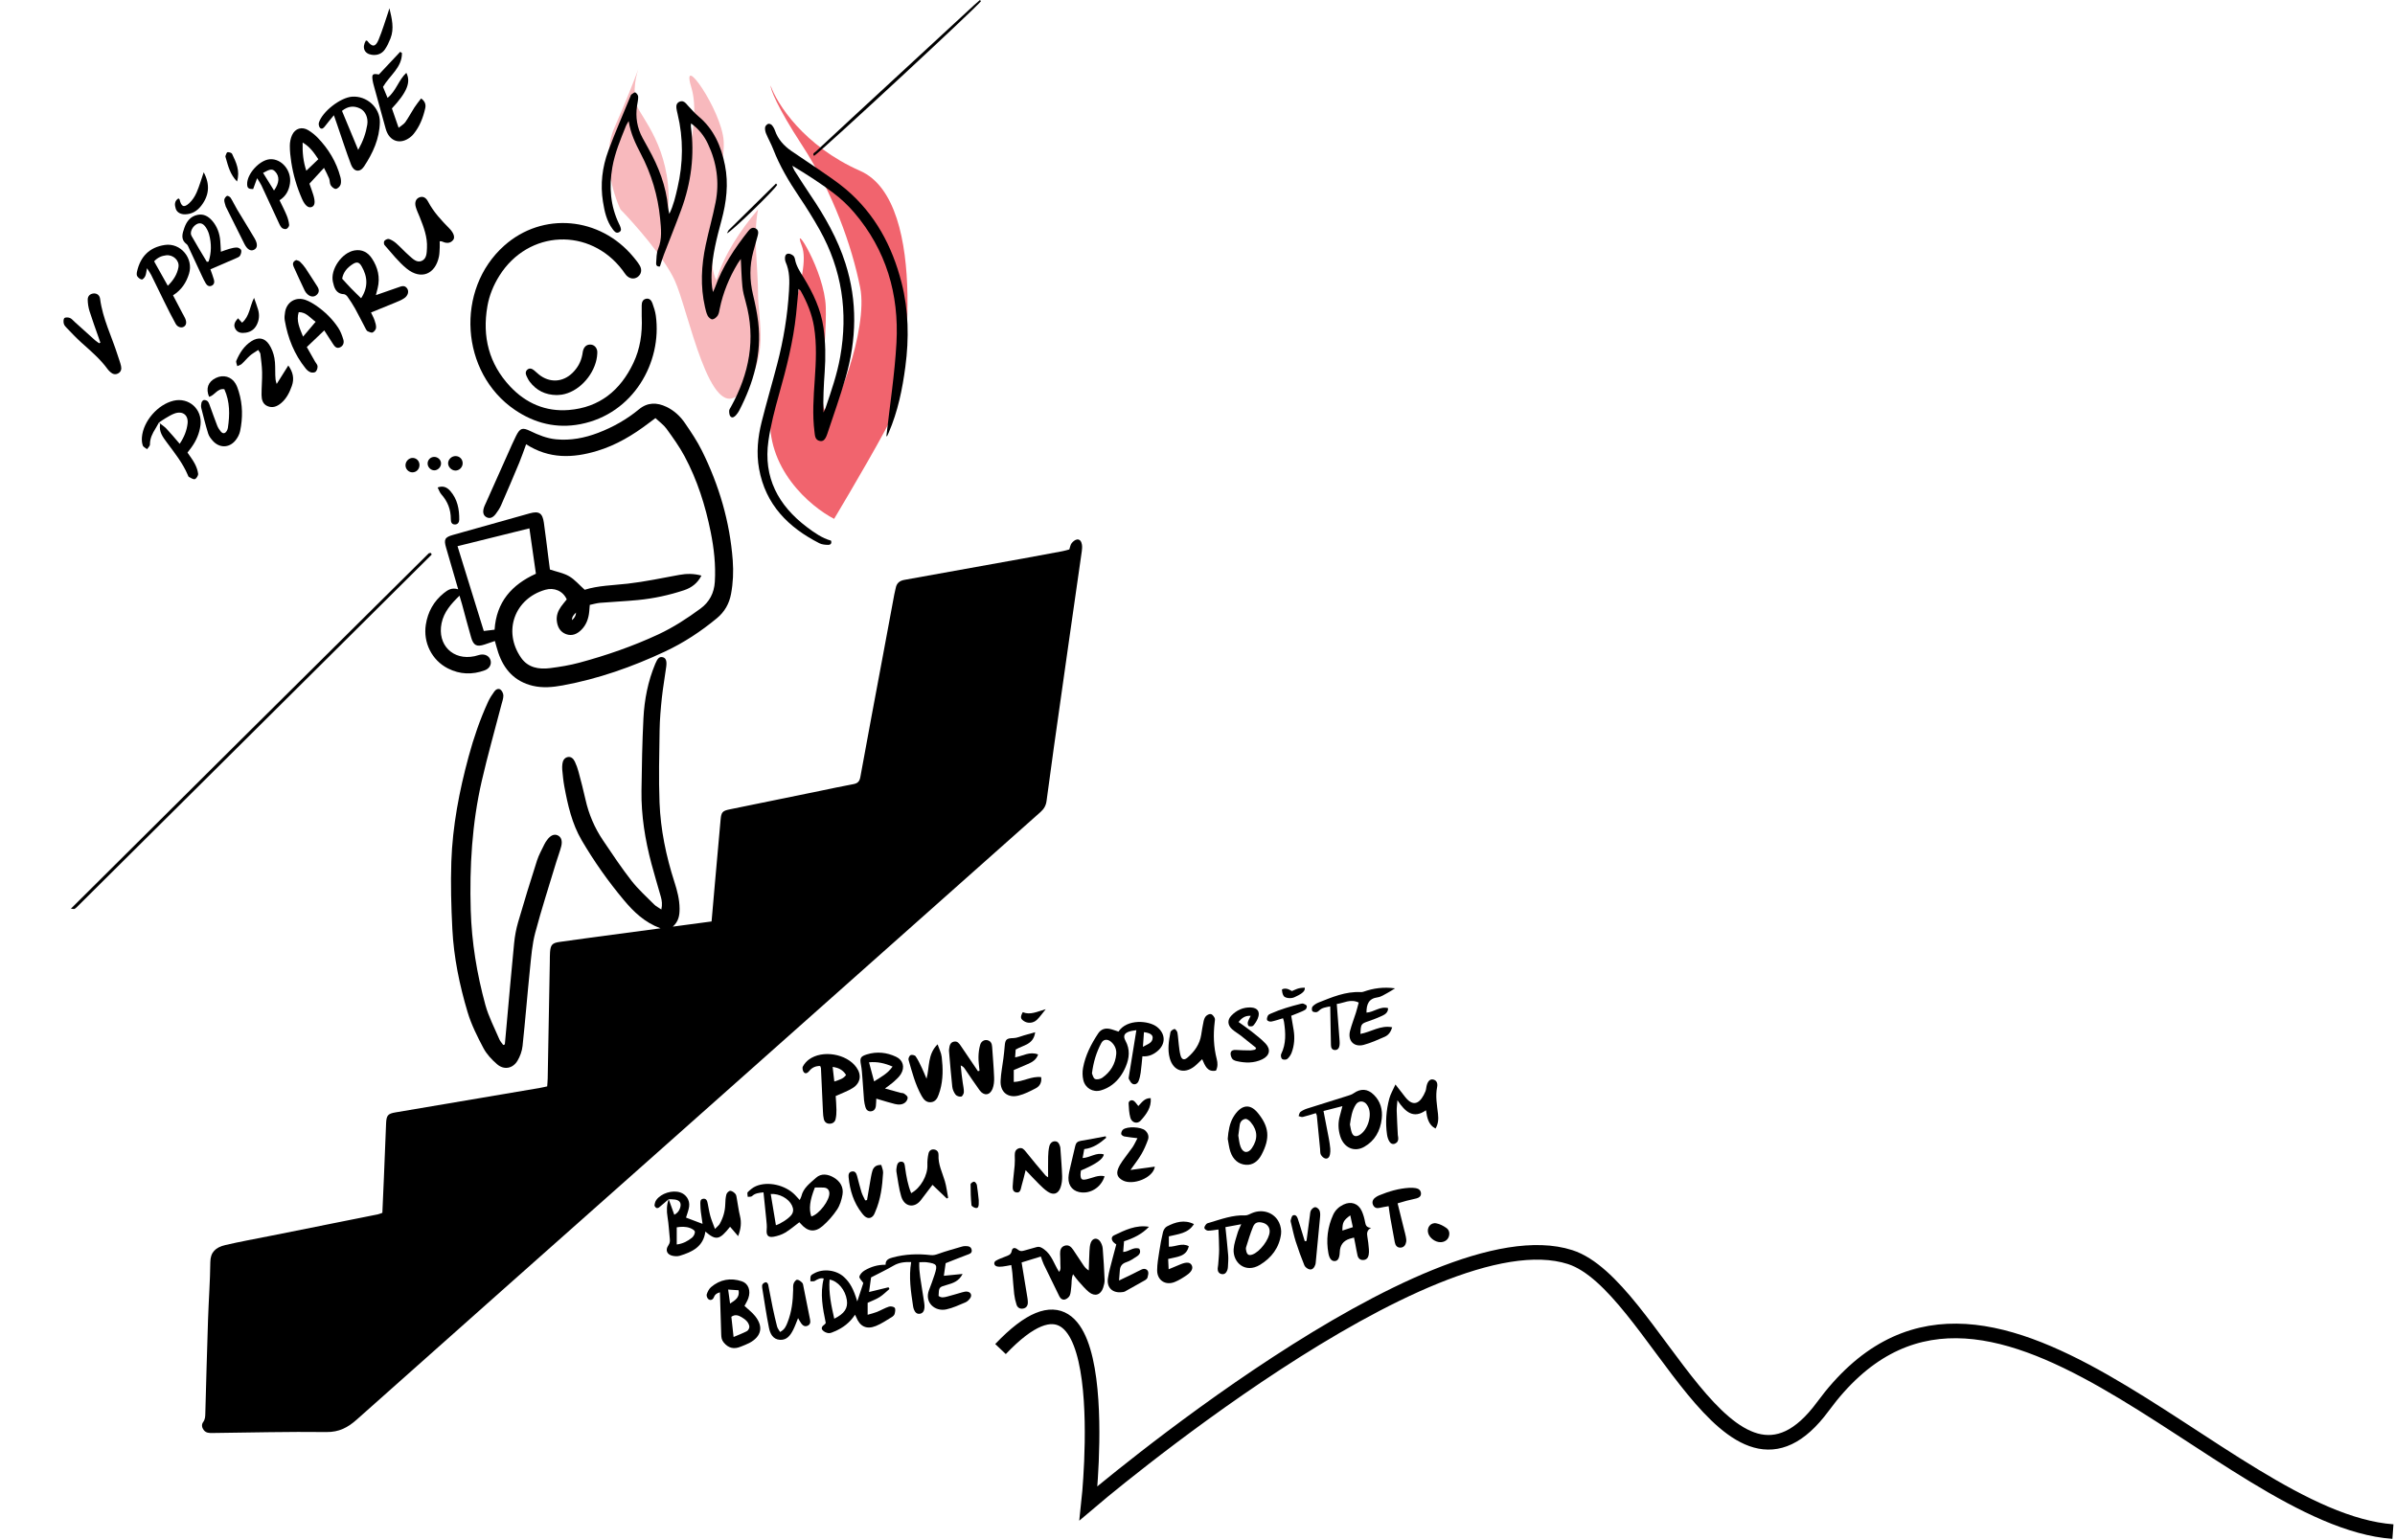 <svg width="1149" height="739" viewBox="0 0 1149 739" fill="none" xmlns="http://www.w3.org/2000/svg">
<path d="M480 647.404C536.949 587.437 522.212 721.378 522.212 721.378C522.212 721.378 685.973 581.667 753.269 603.27C793.698 616.25 829.65 735.929 874.557 674.936C952.634 568.815 1065.58 729.006 1148 735" stroke="black" stroke-width="7" stroke-miterlimit="10"/>
<path d="M369.67 197.5C366.87 224.7 388.837 243.166 400.17 249C408.337 235.333 425.57 205.9 429.17 197.5C433.67 187 446.67 97 412.67 82C385.47 70 372.67 49.667 369.67 41C369.67 42.833 372.67 51.1 384.67 69.5C399.67 92.5 408.67 118 412.67 138C416.67 158 400.17 201 396.17 197.5C392.17 194 396.67 165 396.17 147.5C395.67 130 379.67 105 384.67 118C389.67 131 373.17 163.5 369.67 197.5Z" fill="#F1646E"/>
<path d="M297.67 100.5C294.17 93.167 288.67 75.1 294.67 61.5C300.141 49.099 304.365 38.25 306.204 33.274C306.362 32.806 306.518 32.379 306.67 32C306.538 32.367 306.382 32.793 306.204 33.274C304.632 37.963 303.033 46.818 306.67 53C311.67 61.5 324.67 78.5 319.67 109C325.17 94 337.17 60 331.67 42C326.17 24 346.17 53 347.17 67.5C348.17 82 336.67 121 343.67 134.5C347.17 122.5 355.17 110.5 363.67 100.5C361.17 113.5 363.67 128 363.67 141C363.67 154 369.67 172.5 355.17 188.5C340.67 204.5 330.17 148.5 323.67 134.5C318.47 123.3 304.17 107.167 297.67 100.5Z" fill="#F1646E" fill-opacity="0.45"/>
<path d="M513.004 263.675C513.383 262.582 513.51 261.45 514.11 260.685C514.748 259.876 515.779 259.004 516.727 258.89C518.225 258.713 518.85 260.104 519.053 261.387C519.211 262.386 519.141 263.447 519.002 264.459C516.967 278.775 514.894 293.085 512.852 307.401C510.406 324.555 507.973 341.715 505.558 358.875C504.357 367.402 503.207 375.928 502.069 384.461C501.779 386.623 500.799 388.26 499.156 389.72C436.241 445.619 373.37 501.556 310.461 557.455C264.031 598.715 217.537 639.894 171.175 681.23C166.871 685.067 162.674 687.298 156.594 687.229C138.346 687.001 120.092 687.481 101.845 687.69C100.334 687.709 98.824 687.665 97.775 686.318C96.833 685.111 96.586 683.651 97.452 682.475C98.438 681.135 98.463 679.764 98.501 678.266C98.912 663.236 99.311 648.205 99.81 633.175C100.113 624.004 100.808 614.833 100.903 605.662C100.948 601.01 103.356 598.602 108.096 597.496C115.131 595.852 122.248 594.582 129.333 593.16C146.651 589.69 163.97 586.232 181.282 582.756C181.933 582.623 182.552 582.332 183.437 582.029C183.684 576.385 183.943 570.785 184.177 565.185C184.537 556.469 184.872 547.746 185.232 539.03C185.39 535.257 186.123 534.442 189.751 533.828C212.821 529.922 235.891 526.016 258.955 522.097C260.074 521.908 261.18 521.63 262.514 521.345C262.602 520.018 262.735 518.792 262.76 517.559C263.108 498.844 263.443 480.129 263.778 461.42C263.803 459.928 263.771 458.43 263.879 456.945C264.138 453.418 264.947 452.533 268.398 452.034C273.391 451.314 278.391 450.625 283.397 449.955C294.306 448.488 305.222 447.041 316.889 445.486C309.21 442.648 303.989 437.554 299.325 431.985C291.803 423.004 285.04 413.428 279.105 403.315C274.384 395.269 272.374 386.294 270.705 377.243C270.231 374.651 270.004 372.016 269.738 369.393C269.643 368.489 269.707 367.553 269.801 366.643C269.978 365.038 270.73 363.666 272.348 363.312C274.055 362.946 275.155 364.191 275.806 365.556C276.545 367.098 277.114 368.742 277.557 370.391C278.739 374.822 279.902 379.265 280.9 383.747C282.474 390.782 285.268 397.298 289.275 403.246C293.693 409.813 298.098 416.418 302.959 422.662C306.182 426.796 310.158 430.355 313.875 434.096C314.722 434.95 315.878 435.493 317.288 436.454C317.806 434.052 317.559 432.2 317.041 430.361C315.543 425.064 313.944 419.793 312.528 414.477C309.482 403.005 307.598 391.35 307.75 379.455C307.902 367.863 308.104 356.265 308.692 344.692C309.147 335.723 310.86 326.931 314.355 318.569C315.486 315.87 316.327 315.105 317.787 315.365C319.373 315.649 320.012 316.995 319.626 319.928C318.975 324.934 318.052 329.908 317.522 334.92C316.978 340.053 316.529 345.217 316.447 350.368C316.27 361.96 315.96 373.571 316.409 385.15C316.915 398.151 319.563 410.862 323.551 423.263C324.891 427.422 325.997 431.6 326.029 436.043C326.054 439.33 325.549 442.199 322.78 444.683C328.924 443.862 335.067 443.04 341.375 442.199C341.932 435.834 342.456 429.792 342.993 423.756C343.891 413.58 344.776 403.404 345.718 393.228C346.034 389.802 346.609 389.119 349.99 388.424C364.363 385.447 378.755 382.539 393.134 379.6C398.526 378.501 403.905 377.306 409.315 376.32C411.42 375.941 412.355 375.094 412.753 372.869C416.274 353.452 419.946 334.054 423.568 314.657C425.401 304.847 427.215 295.031 429.048 285.215C429.237 284.204 429.528 283.206 429.724 282.194C430.167 279.875 431.538 278.693 433.883 278.275C452.965 274.875 472.034 271.418 491.109 267.967C497.316 266.842 503.517 265.685 509.717 264.516C510.83 264.307 511.923 263.959 513.004 263.675Z" fill="black"/>
<path d="M219.819 282.795C217.753 275.691 215.913 269.307 214.042 262.93C212.842 258.847 213.347 257.823 217.361 256.691C229.61 253.24 241.853 249.789 254.108 246.363C258.564 245.118 260.271 246.205 260.922 250.838C261.725 256.521 262.395 262.215 263.122 267.91C263.368 269.838 263.621 271.759 263.823 273.308C267.129 274.414 270.371 274.983 273.039 276.538C275.731 278.105 277.855 280.659 280.503 283.023C286.963 280.994 294.086 280.893 301.133 280.096C309.432 279.154 317.643 277.391 325.872 275.887C329.412 275.242 332.869 275.217 336.516 276.228C334.639 279.875 331.826 282.024 328.204 283.231C320.993 285.633 313.598 287.22 306.045 287.953C300.002 288.541 293.928 288.8 287.873 289.299C286.299 289.432 284.757 289.912 282.943 290.285C282.854 291.391 282.785 292.383 282.696 293.376C282.38 296.783 281.318 299.886 278.816 302.338C276.793 304.323 274.366 305.341 271.604 304.336C268.722 303.286 267.445 300.859 267.129 297.927C266.857 295.411 267.704 293.167 269.132 291.145C269.986 289.931 270.972 288.812 271.895 287.656C270.043 283.465 265.732 281.853 261.643 283.016C247.036 287.163 241.075 302.787 249.968 315.624C253.268 320.39 258.457 321.319 263.823 320.643C268.589 320.042 273.38 319.252 278.013 318.001C290.976 314.505 303.649 310.119 315.848 304.437C323.059 301.074 329.696 296.745 336.067 292.055C340.296 288.945 342.609 284.634 342.938 279.199C343.431 271.102 342.533 263.157 340.947 255.263C338.399 242.603 334.525 230.36 328.419 218.957C325.942 214.331 322.838 210.014 319.754 205.754C318.382 203.864 316.353 202.448 314.445 200.647C313.155 201.614 312.163 202.341 311.183 203.087C303.643 208.807 295.616 213.636 286.47 216.391C274.821 219.906 263.444 220.304 252.408 213.193C251.271 216.271 250.31 219.166 249.14 221.979C246.277 228.855 243.357 235.707 240.368 242.533C239.729 243.987 238.806 245.352 237.846 246.623C236.411 248.525 234.913 248.993 233.44 248.228C231.847 247.4 231.418 245.744 232.227 243.393C232.448 242.742 232.77 242.129 233.048 241.497C236.645 233.432 240.241 225.373 243.844 217.314C245.064 214.59 246.239 211.847 247.579 209.186C249.469 205.425 250.613 205.027 254.361 206.835C258.305 208.737 262.3 210.387 266.724 210.817C273.74 211.499 280.44 210.203 286.95 207.719C294.08 205.002 300.666 201.279 306.55 196.425C310.734 192.974 315.159 193.087 319.691 195.23C323.388 196.975 326.378 199.775 328.653 203.112C331.561 207.366 334.468 211.682 336.75 216.284C344.985 232.888 350.149 250.377 351.534 268.953C351.938 274.389 351.704 279.711 350.712 285.039C349.833 289.729 347.634 293.61 343.93 296.681C336.295 303.008 328.053 308.438 319.09 312.641C303.365 320.017 287.07 325.775 269.929 328.923C265.163 329.795 260.353 330.25 255.575 329.106C246.973 327.045 241.771 321.351 239.028 313.165C238.452 311.446 238.01 309.676 237.416 307.61C235.646 308.216 234.066 308.779 232.467 309.304C228.75 310.53 227.17 309.797 226.051 305.979C224.503 300.695 223.138 295.36 221.684 290.051C221.324 288.749 220.919 287.46 220.445 285.867C216.4 289.811 212.962 293.666 211.843 299.09C209.707 309.468 217.31 317.103 227.676 314.91C228.573 314.72 229.433 314.373 230.33 314.202C232.732 313.747 234.673 314.777 235.311 316.793C235.924 318.74 234.894 320.813 232.574 321.673C226.576 323.891 220.609 323.677 214.889 320.769C207.172 316.857 202.95 308.349 204.29 299.772C205.251 293.61 208.095 288.509 212.962 284.603C214.757 283.168 216.665 281.822 219.819 282.795ZM219.497 262.108C223.744 275.836 227.922 289.331 232.094 302.806C233.358 302.654 234.142 302.56 234.932 302.465C235.69 302.376 236.449 302.288 237.277 302.187C238.124 288.92 245.494 280.596 257.104 275.331C256.055 267.992 255.025 260.819 253.982 253.556C242.327 256.445 231.14 259.219 219.491 262.108H219.497ZM274.429 297.592C275.659 296.58 276.302 295.373 276.357 293.97C275.282 295.044 274.341 295.898 274.429 297.592Z" fill="black"/>
<path d="M242.2 501.189C242.446 498.478 242.693 495.766 242.939 493.061C244.159 479.585 245.316 466.104 246.65 452.635C246.985 449.228 247.617 445.796 248.577 442.509C251.459 432.598 254.493 422.738 257.647 412.91C258.513 410.205 259.973 407.683 261.206 405.091C261.547 404.371 262.021 403.701 262.495 403.056C264.075 400.913 265.782 400.155 267.406 400.812C269.176 401.533 269.941 403.416 269.246 406.147C268.595 408.7 267.627 411.165 266.863 413.687C263.45 424.988 259.803 436.233 256.775 447.641C255.315 453.14 254.866 458.942 254.285 464.637C253.008 477.07 252.022 489.54 250.695 501.966C250.436 504.394 249.519 506.922 248.274 509.027C246.055 512.781 241.852 513.596 238.54 510.771C235.968 508.578 233.49 505.923 231.923 502.971C228.984 497.422 226.114 491.689 224.325 485.704C220.444 472.721 217.701 459.423 217.012 445.853C216.463 435.089 216.159 424.274 216.526 413.504C217.114 396.356 220.343 379.575 224.831 363.028C227.271 354.034 230.273 345.254 234.16 336.791C234.963 335.034 236.037 333.378 237.175 331.811C237.864 330.863 239.134 330.142 240.171 330.989C240.917 331.596 241.498 332.873 241.492 333.846C241.486 335.3 240.923 336.76 240.55 338.201C237.39 350.412 233.926 362.554 231.107 374.847C226.449 395.206 225.223 415.899 225.83 436.757C226.278 452.224 228.794 467.355 232.845 482.215C234.4 487.916 237.232 493.269 239.558 498.743C239.988 499.748 240.803 500.589 241.441 501.499C241.694 501.398 241.941 501.29 242.194 501.189H242.2Z" fill="black"/>
<path d="M425.247 209.281C426.91 194.358 429.255 179.467 430.076 164.499C431.359 141.208 425.146 119.939 409.743 101.932C406.779 98.469 403.366 95.277 399.725 92.534C393.512 87.85 386.951 83.615 380.106 79.532C380.447 80.303 380.694 81.138 381.143 81.846C383.677 85.808 386.199 89.784 388.835 93.677C395.756 103.885 401.811 114.542 405.584 126.342C411.437 144.628 410.957 163.001 405.666 181.287C403.056 190.313 399.896 199.187 396.931 208.111C395.99 210.949 394.966 211.929 393.385 211.632C390.971 211.183 390.99 209.059 390.762 207.309C389.682 198.947 390.301 190.578 390.876 182.21C391.458 173.727 391.906 165.245 390.522 156.788C389.505 150.588 387.122 144.899 384.069 139.464C383.93 139.217 383.601 139.078 383.096 138.686C382.691 142.902 382.35 146.859 381.933 150.796C380.555 163.855 377.331 176.509 373.773 189.118C371.687 196.5 369.747 203.99 368.653 211.562C366.125 229.108 373.381 242.609 387.179 252.994C390.737 255.674 394.39 258.252 398.669 259.441C399.194 260.875 398.284 261.495 397.412 261.482C395.964 261.457 394.359 261.343 393.101 260.705C378.166 253.101 367.263 242.166 364.159 224.962C362.788 217.365 363.559 209.824 365.411 202.435C367.749 193.094 370.486 183.847 372.913 174.524C375.903 163.058 377.818 151.403 378.52 139.571C378.798 134.875 378.905 130.154 376.882 125.698C376.655 125.192 376.617 124.579 376.585 124.016C376.529 122.866 376.965 121.817 378.159 121.728C378.93 121.671 379.866 122.152 380.517 122.657C380.997 123.037 381.288 123.827 381.408 124.478C382.008 127.739 383.822 130.4 385.504 133.137C390.099 140.627 393.822 148.464 395.067 157.281C396.072 164.36 396.135 171.458 395.636 178.588C395.187 184.991 394.858 191.4 395.06 197.967C395.402 197.215 395.813 196.488 396.078 195.71C398.802 187.677 401.583 179.669 403.081 171.262C406.911 149.785 403.922 129.427 393.253 110.339C390.181 104.84 386.818 99.474 383.298 94.246C378.469 87.085 374.095 79.715 370.96 71.631C369.968 69.078 368.603 66.67 367.541 64.135C367.155 63.212 366.94 62.106 367.054 61.133C367.124 60.507 367.838 59.736 368.457 59.464C368.912 59.262 369.886 59.584 370.259 60.002C370.922 60.747 371.459 61.696 371.788 62.65C373.242 66.853 376.067 69.957 379.619 72.428C383.949 75.443 388.411 78.268 392.741 81.283C397.159 84.367 401.703 87.325 405.805 90.802C419.78 102.659 428.009 118.024 432.51 135.596C435.923 148.919 436.144 162.357 434.355 175.927C432.927 186.779 430.746 197.417 426.398 207.523C426.132 208.143 425.842 208.75 425.557 209.356C425.45 209.331 425.336 209.306 425.228 209.281H425.247Z" fill="black"/>
<path d="M321.099 102.665C323.191 98.342 324.082 94.221 325.03 90.132C327.786 78.319 327.912 66.487 325.068 54.661C324.853 53.77 324.632 52.872 324.518 51.962C324.347 50.622 324.613 49.408 326.003 48.808C327.217 48.283 328.241 48.707 329.094 49.623C329.41 49.958 329.682 50.331 330.004 50.66C331.679 52.392 333.221 54.282 335.067 55.811C342.449 61.936 345.964 70.133 347.79 79.222C349.592 88.204 348.498 97.034 346.134 105.781C343.884 114.093 341.729 122.43 341.387 131.095C341.274 134.06 341.369 137.037 342.026 140.159C342.367 139.426 342.765 138.712 343.031 137.953C346.615 127.865 352.455 119.111 359.047 110.8C359.989 109.618 361.101 108.834 362.593 109.656C363.939 110.402 363.87 111.748 363.535 113.018C362.871 115.572 362.119 118.1 361.424 120.641C359.534 127.549 359.603 134.445 361.259 141.404C362.296 145.746 363.212 150.152 363.743 154.582C365.557 169.72 361.525 183.67 354.661 196.981C354.244 197.79 353.7 198.555 353.093 199.237C352.385 200.04 351.349 200.811 350.458 199.863C349.895 199.269 349.813 198.074 349.819 197.145C349.819 196.526 350.318 195.887 350.647 195.287C359.445 179.391 362.694 162.73 357.745 144.887C357.069 142.46 356.399 139.988 356.159 137.492C355.735 133.086 355.634 128.649 355.407 124.288C355.021 124.851 354.408 125.634 353.896 126.481C349.838 133.219 346.893 140.399 345.294 148.123C345.06 149.242 344.927 150.48 344.333 151.397C343.783 152.25 342.721 153.154 341.798 153.255C341.09 153.331 339.946 152.351 339.536 151.561C338.859 150.266 338.537 148.761 338.208 147.314C335.945 137.384 336.464 127.461 338.556 117.595C340.003 110.756 341.937 104.012 343.29 97.154C345.218 87.401 343.865 77.971 339.599 68.971C337.804 65.184 335.313 61.986 331.54 59.212C331.49 59.964 331.407 60.343 331.452 60.709C333.31 74.419 331.572 87.724 326.812 100.649C324.158 107.861 321.263 114.978 318.513 122.158C317.787 124.067 317.211 126.026 316.586 127.891C315.056 128.049 314.708 127.12 314.784 126.203C314.974 123.928 314.898 121.488 315.739 119.446C317.723 114.624 317.161 109.801 316.693 104.884C315.638 93.886 312.509 83.52 307.402 73.749C304.899 68.958 302.541 64.129 301.606 58.093C300.986 59.193 300.576 59.761 300.323 60.394C297.712 66.885 294.976 73.344 293.768 80.291C292.138 89.677 292.808 98.81 297.011 107.507C297.112 107.716 297.245 107.905 297.321 108.12C297.75 109.283 298.54 110.636 296.998 111.438C295.557 112.19 294.672 110.971 293.914 109.953C291 106.053 290.014 101.452 289.268 96.787C287.928 88.431 288.927 80.234 291.828 72.39C295.089 63.579 298.875 54.958 302.44 46.261C302.573 45.945 302.661 45.528 302.908 45.357C303.515 44.933 304.463 44.169 304.798 44.364C305.449 44.737 306.138 45.667 306.163 46.387C306.207 47.853 305.828 49.339 305.613 50.812C304.81 56.209 305.645 61.329 308.242 66.139C309.165 67.858 310.107 69.565 311.061 71.265C315.991 80.057 319.569 89.304 320.485 99.442C320.568 100.333 320.82 101.212 321.105 102.646L321.099 102.665Z" fill="black"/>
<path d="M307.857 152.035C307.857 150.727 307.851 148.66 307.857 146.593C307.864 145.108 308.294 143.768 309.886 143.389C311.555 142.991 312.509 144.172 312.99 145.5C313.685 147.434 314.349 149.425 314.627 151.447C317.717 173.791 303.907 198.618 278.442 203.554C267.109 205.754 256.541 203.181 247.009 196.696C220.83 178.885 218.282 138.888 241.947 117.847C260.289 101.534 287.771 103.929 303.825 123.251C304.925 124.572 306.024 125.925 306.903 127.391C308.142 129.465 307.655 131.645 305.917 132.903C304.191 134.142 301.986 133.819 300.387 132.024C299.78 131.342 299.312 130.539 298.762 129.806C283.068 108.942 253.482 110.193 239.589 132.315C236.751 136.834 234.741 141.707 233.825 146.96C231.29 161.548 234.552 174.619 244.778 185.503C252.319 193.53 261.806 197.651 272.886 196.753C287.644 195.559 297.631 187.323 303.844 174.227C307.048 167.47 308.224 160.252 307.87 152.035H307.857Z" fill="black"/>
<path d="M34 436.081C91.492 378.867 148.535 322.178 205.648 265.571C205.881 265.343 206.419 265.426 206.741 265.375C206.905 265.685 206.975 265.78 207.006 265.881C207.038 265.988 207.089 266.159 207.038 266.209C150.292 322.601 93.546 378.993 36.787 435.379C36.465 435.695 36.092 435.98 35.707 436.201C35.555 436.289 35.289 436.182 34 436.074V436.081Z" fill="black"/>
<path d="M267.115 189.592C261.572 189.529 257.331 187.374 254.139 183.183C253.519 182.374 253.077 181.42 252.628 180.497C252.084 179.378 252.021 178.184 253.045 177.349C254.094 176.496 255.213 176.894 256.18 177.684C256.977 178.342 257.71 179.068 258.519 179.713C263.67 183.834 270.01 183.518 274.706 178.892C277.139 176.496 278.726 173.62 279.364 170.245C279.535 169.347 279.598 168.393 279.952 167.565C280.59 166.073 281.778 165.22 283.485 165.372C285.097 165.511 286.329 166.832 286.544 168.589C286.588 168.93 286.563 169.278 286.544 169.619C286.241 177.596 279.895 186.084 272.266 188.688C271.4 188.985 270.509 189.232 269.611 189.377C268.714 189.529 267.785 189.529 267.127 189.58L267.115 189.592Z" fill="black"/>
<path d="M470.618 0.569C469.398 2.73 394.866 71.871 390.543 74.823C389.582 73.628 390.846 73.23 391.364 72.743C397.224 67.251 403.114 61.79 409.011 56.342C428.472 38.347 447.94 20.365 467.407 2.383C468.292 1.561 469.227 0.796 470.138 0C470.296 0.19 470.454 0.386 470.612 0.575L470.618 0.569Z" fill="black"/>
<path d="M209.964 233.937C212.701 232.901 214.572 233.962 216.044 235.65C219.457 239.569 220.386 244.341 220.323 249.372C220.304 250.617 219.641 251.679 218.282 251.692C216.638 251.71 216.284 250.484 216.284 249.094C216.297 244.556 214.768 240.631 211.734 237.23C210.95 236.352 210.577 235.106 209.964 233.943V233.937Z" fill="black"/>
<path d="M690.95 596.115C688.529 596.065 685.957 594.181 685.217 591.944C684.332 589.245 686.26 586.571 689.028 587.058C690.735 587.361 692.442 588.271 693.883 589.283C695.273 590.256 695.64 591.899 695.014 593.587C694.426 595.18 692.808 596.159 690.944 596.115H690.95Z" fill="black"/>
<path d="M372.852 88.69C371.639 91.061 351.729 110.49 348.752 112.013C349.175 111.223 349.321 110.692 349.662 110.357C357.19 102.918 364.737 95.504 372.283 88.077C372.473 88.279 372.663 88.482 372.852 88.684V88.69Z" fill="black"/>
<path d="M218.408 225.815C216.575 225.764 214.919 224.033 214.982 222.237C215.045 220.392 216.714 218.837 218.604 218.869C220.551 218.894 222.023 220.455 221.96 222.408C221.897 224.323 220.279 225.872 218.408 225.821V225.815Z" fill="black"/>
<path d="M201.249 223.172C201.243 225.144 199.751 226.686 197.855 226.68C195.971 226.68 194.442 225.024 194.543 223.109C194.644 221.207 196.313 219.652 198.146 219.759C199.922 219.86 201.262 221.333 201.249 223.172Z" fill="black"/>
<path d="M211.594 222.402C211.607 224.147 210.046 225.727 208.333 225.714C206.607 225.702 205.09 224.096 205.141 222.339C205.191 220.664 206.544 219.312 208.219 219.261C210.039 219.21 211.588 220.645 211.594 222.402Z" fill="black"/>
<path d="M180.32 141.64C184.247 140.278 187.662 139.123 191.054 137.903C192.639 137.332 194.205 136.686 195.383 138.521C196.248 139.88 195.757 141.856 193.964 143.091C192.547 144.065 190.865 144.692 189.263 145.364C185.587 146.902 181.882 148.377 177.988 149.961C178.691 151.464 179.309 152.551 179.697 153.71C180.086 154.876 180.512 156.146 180.411 157.328C180.34 158.135 179.542 159.164 178.793 159.534C178.211 159.816 177.168 159.315 176.411 158.986C176.004 158.805 175.703 158.274 175.473 157.842C173.748 154.574 172.107 151.255 170.322 148.023C169.232 146.062 167.98 144.179 166.685 142.341C166.299 141.795 165.551 141.2 164.948 141.167C161.112 141 160.3 137.963 159.704 135.254C158.383 129.273 164.014 121.233 170.037 120.182C173.634 119.556 176.454 121.048 178.411 123.995C181.305 128.356 182.443 133.113 181.182 138.308C180.949 139.259 180.698 140.201 180.329 141.644L180.32 141.64ZM173.243 143.129C176.683 137.873 176.417 132.828 173.476 127.782C172.314 125.78 171.17 125.475 169.145 126.799C166.69 128.403 164.734 130.455 164.147 133.735C165.554 135.264 166.942 136.844 168.408 138.353C169.956 139.95 171.566 141.474 173.243 143.129Z" fill="black"/>
<path d="M155.437 80.564C152.973 83.238 150.865 85.526 148.455 88.145C149.025 89.789 149.735 91.647 150.31 93.538C151.34 96.93 151.08 98.708 149.583 99.323C147.984 99.98 146.309 98.689 144.869 95.403C142.406 89.753 140.66 83.876 139.731 77.781C139.337 75.192 139.037 72.555 139.051 69.942C139.059 68.236 139.406 66.413 140.104 64.863C141.576 61.583 144.877 60.628 147.941 62.511C149.529 63.487 151.033 64.683 152.335 66.015C157.573 71.404 161.37 77.674 163.309 84.975C163.618 86.139 163.744 87.535 163.377 88.627C163.082 89.504 161.934 90.597 161.104 90.65C160.304 90.701 159.156 89.711 158.657 88.882C158.118 87.981 158.297 86.683 157.891 85.662C157.252 84.049 156.392 82.52 155.437 80.564ZM145.191 68.383C145.047 73.3 145.481 77.439 146.948 81.922C149.026 79.93 150.784 78.253 152.716 76.407C150.686 73.398 148.843 70.529 145.184 68.385L145.191 68.383Z" fill="black"/>
<path d="M155.559 158.558C152.556 161.426 150.023 163.839 147.191 166.546C148.447 168.756 149.788 171.126 151.129 173.497C151.559 174.254 152.304 174.99 152.346 175.764C152.4 176.637 152.049 177.775 151.454 178.376C150.986 178.838 149.772 178.922 149.066 178.677C148.176 178.365 147.312 177.663 146.706 176.909C141.205 170.127 138.088 162.277 136.614 153.748C136.382 152.425 136.546 150.98 136.783 149.641C137.642 144.804 142.007 142.26 146.662 143.964C148.403 144.603 150.07 145.574 151.611 146.626C155.781 149.484 159.394 152.989 162.196 157.192C163.35 158.918 164.122 160.975 164.722 162.981C165.184 164.501 164.648 166.076 163.014 166.737C161.369 167.41 160.487 166.196 159.711 164.989C158.369 162.911 157.025 160.826 155.559 158.558ZM145.393 161.549C147.628 158.911 149.421 156.791 151.428 154.421C148.719 152.532 146.941 149.787 143.31 149.789C142.011 153.989 143.762 157.416 145.393 161.549Z" fill="black"/>
<path d="M76.218 202.791C75.686 203.743 75.189 204.712 74.611 205.636C73.132 207.99 71.916 210.385 71.94 213.3C71.945 214.051 71.046 214.809 70.564 215.568C69.849 214.982 68.754 214.522 68.498 213.785C68.066 212.538 67.977 211.079 68.091 209.745C68.77 202.07 75.695 194.137 83.192 192.319C90.573 190.527 97.115 196.349 96.187 203.979C95.71 207.893 94.181 211.449 91.872 214.654C91.29 215.462 90.674 216.238 89.946 217.193C91.124 218.947 92.433 220.613 93.407 222.453C94.202 223.968 94.856 225.663 95.051 227.342C95.151 228.177 94.269 229.638 93.503 229.918C92.764 230.189 91.581 229.349 90.641 228.893C90.369 228.761 90.232 228.282 90.09 227.937C87.618 222.114 83.683 217.238 79.963 212.221C78.085 209.693 76.223 207.189 76.795 203.738C76.838 203.46 76.43 203.105 76.227 202.795C77.46 203.778 78.824 204.635 79.897 205.769C81.998 207.993 83.942 210.373 86.205 212.98C88.369 209.759 89.589 206.639 89.982 203.302C90.457 199.257 87.719 197.093 83.898 198.381C82.275 198.929 80.787 199.906 79.282 200.771C78.221 201.38 77.243 202.121 76.23 202.802L76.218 202.791Z" fill="black"/>
<path d="M160.192 55.287C158.464 57.406 157.171 58.907 155.985 60.48C155.329 61.35 154.536 62.225 153.586 61.422C153.036 60.954 152.754 59.613 152.985 58.867C154.663 53.506 163.319 46.814 168.898 46.399C175.923 45.878 182.359 51.605 182.23 58.651C182.087 66.52 178.889 73.483 174.634 79.906C172.648 82.904 169.72 82.451 168.415 79.001C166.035 72.686 163.968 66.262 161.769 59.878C161.325 58.599 160.88 57.314 160.181 55.298L160.192 55.287ZM171.847 71.935C174.26 67.553 175.553 63.802 176.194 59.852C176.726 56.562 175.312 53.369 172.847 52.119C169.791 50.577 166.902 50.928 164.069 53.212C166.583 59.261 169.052 65.201 171.847 71.935Z" fill="black"/>
<path d="M210.936 115.787C210.952 116.76 211.01 117.727 210.96 118.68C210.88 120.177 210.881 121.696 210.582 123.152C208.836 131.606 202.022 134.422 195.24 129.006C191.187 125.77 187.969 121.485 184.47 117.59C184.111 117.188 184.086 115.955 184.428 115.573C184.911 115.026 186.027 114.492 186.617 114.697C187.875 115.123 189.096 115.884 190.098 116.771C192.25 118.678 194.176 120.838 196.343 122.725C198.018 124.183 199.907 126.196 202.254 125.229C204.746 124.196 204.714 121.364 204.837 119.02C205.121 113.747 203.259 108.948 201.361 104.169C200.717 102.544 199.914 100.966 199.455 99.283C198.847 97.067 199.535 95.448 201.062 94.772C202.674 94.067 204.226 94.581 205.357 96.725C207.965 101.675 211.682 105.691 215.563 109.615C217.688 111.757 218.424 113.965 217.36 115.218C215.791 117.078 213.832 116.697 211.874 115.834C211.665 115.739 211.386 115.799 210.94 115.778L210.936 115.787Z" fill="black"/>
<path d="M188.016 52.026L191.238 61.316C192.546 60.241 193.757 59.602 194.457 58.607C196.037 56.356 197.317 53.895 198.816 51.577C199.742 50.138 200.846 48.812 202.024 47.235C203.927 48.614 204.406 50.165 203.998 51.98C202.997 56.427 201.379 60.613 198.485 64.218C198.098 64.703 197.658 65.163 197.176 65.564C192.221 69.716 186.723 67.982 185.028 61.766C183.153 54.882 181.236 48.005 179.345 41.118C179.11 40.272 178.888 39.42 178.757 38.559C178.315 35.578 178.782 35.196 181.754 35.759C185.219 32.073 188.615 28.462 192.004 24.853C192.277 25.05 192.553 25.254 192.826 25.452C192.929 32.388 186.972 36.157 183.741 41.699C184.377 43.239 185.086 44.945 185.927 46.97C190.073 43.625 191.23 38.342 194.938 34.958C197.244 39.435 195.226 44.323 188.014 52.041L188.016 52.026Z" fill="black"/>
<path d="M83.013 141.728C84.586 144.727 86.032 147.485 87.476 150.237C87.943 151.12 88.479 151.972 88.87 152.888C89.67 154.752 89.355 156.162 88.101 156.846C86.925 157.48 85.162 156.988 84.28 155.394C82.398 152.012 80.673 148.532 78.952 145.066C76.781 140.703 74.691 136.297 72.525 131.925C72.102 131.064 71.511 130.289 70.521 128.718C70.156 130.489 70.103 131.581 69.684 132.501C69.369 133.195 68.51 134.194 68.011 134.126C67.213 134.016 66.328 133.277 65.846 132.56C65.49 132.041 65.568 131.085 65.722 130.389C67.352 123.078 71.684 118.668 79.088 117.554C86.693 116.408 92.954 124.008 90.684 131.351C89.406 135.485 87.187 139.075 83.01 141.722L83.013 141.728ZM73.927 125.41C76.04 129.186 78.147 132.943 80.496 137.127C83.287 134.427 85.019 131.561 85.613 128.235C86.19 125.009 83.061 122.14 79.748 122.514C77.611 122.758 75.664 123.529 73.933 125.408L73.927 125.41Z" fill="black"/>
<path d="M48.144 164.401C47.839 163.521 47.534 162.64 47.228 161.759C45.792 157.617 44.264 153.506 42.951 149.32C42.397 147.554 42.101 145.647 42.081 143.797C42.064 142.166 43.105 140.994 44.891 140.835C46.47 140.689 47.796 141.647 48.023 143.418C49.267 152.969 53.641 161.538 56.493 170.583C57.022 172.256 57.664 173.897 58.055 175.596C58.38 176.996 58.154 178.39 56.703 179.178C55.302 179.942 54.03 179.542 52.92 178.531C52.461 178.113 52.005 177.664 51.641 177.162C48.082 172.25 43.467 168.384 39.003 164.363C36.59 162.189 34.36 159.805 32.096 157.469C31.495 156.852 30.814 156.131 30.614 155.345C30.399 154.491 30.376 153.162 30.879 152.673C31.365 152.198 32.741 152.269 33.531 152.587C34.411 152.932 35.083 153.817 35.827 154.487C39.088 157.42 42.331 160.366 45.6 163.281C46.211 163.822 46.924 164.254 47.594 164.731C47.776 164.624 47.956 164.511 48.138 164.404L48.144 164.401Z" fill="black"/>
<path d="M100.304 190.434C98.652 186.388 99.821 183.205 103.547 181.387C107.129 179.641 111.007 180.708 113.015 184.119C113.706 185.29 114.148 186.627 114.553 187.941C116.462 194.185 116.514 200.533 115.195 206.866C114.857 208.503 113.949 210.185 112.855 211.478C109.826 215.071 105.196 215.04 102.082 211.537C101.183 210.526 100.265 209.354 99.878 208.092C98.629 204.045 97.59 199.933 96.567 195.822C96.365 195.008 96.449 194.051 96.66 193.225C96.789 192.712 97.385 192.009 97.824 191.966C98.454 191.908 99.366 192.199 99.728 192.673C100.313 193.434 100.586 194.451 100.931 195.383C102.021 198.316 103.026 201.278 104.175 204.19C104.582 205.218 105.184 206.215 105.899 207.056C106.971 208.314 108.041 208.133 108.847 206.685C109.084 206.252 109.271 205.756 109.337 205.272C110.266 199.016 110.351 192.833 107.632 186.782C104.238 186.227 103.11 189.739 100.297 190.436L100.304 190.434Z" fill="black"/>
<path d="M123.907 167.94C122.343 168.994 121.037 169.695 119.943 170.652C118.537 171.885 117.367 173.38 115.984 174.641C115.418 175.159 114.563 175.368 113.844 175.719C113.663 174.839 113.087 173.789 113.378 173.111C114.967 169.388 117.101 165.995 120.611 163.748C123.901 161.642 126.932 162.06 129.101 165.32C130.371 167.233 131.242 169.577 131.656 171.845C132.153 174.523 131.968 177.32 132.067 180.07C132.113 181.406 132.147 182.746 132.757 184.252C134.565 181.374 136.367 178.499 138.317 175.396C140.567 178.555 141.275 181.693 139.993 185.266C138.879 188.378 137.447 191.264 134.876 193.442C132.948 195.068 130.773 195.961 128.293 194.877C126.012 193.885 125.499 191.71 125.479 189.546C125.451 185.923 125.816 182.296 125.744 178.675C125.686 175.705 125.253 172.75 124.914 169.79C124.865 169.354 124.463 168.953 123.896 167.951L123.907 167.94Z" fill="black"/>
<path d="M105.958 120.814C107.485 120.285 108.734 119.779 110.029 119.425C111.231 119.096 112.478 118.751 113.697 118.789C114.413 118.811 115.534 119.452 115.699 120.031C115.918 120.832 115.593 121.939 115.146 122.715C114.823 123.28 113.964 123.607 113.293 123.906C109.22 125.691 105.134 127.437 100.937 129.243C101.608 131.18 102.203 132.662 102.625 134.197C102.943 135.344 102.797 136.527 101.564 137.101C100.324 137.677 99.353 137.049 98.721 136.004C98.075 134.942 97.537 133.813 97.006 132.681C94.886 128.147 92.791 123.604 90.673 119.077C90.359 118.404 90.088 117.577 89.534 117.162C86.502 114.888 87.497 112.066 88.449 109.332C89.527 106.224 91.415 103.765 94.866 103.094C97.748 102.533 100.022 103.864 101.82 105.952C104.179 108.686 105.358 111.96 105.665 115.544C105.805 117.148 105.855 118.767 105.967 120.819L105.958 120.814ZM99.229 125.647L100.086 125.525C101.452 121.244 101.517 116.881 100.311 112.497C99.989 111.315 99.445 110.145 98.762 109.125C97.454 107.166 95.955 106.721 94.352 107.577C92.336 108.656 90.925 111.477 91.867 113.16C94.221 117.379 96.758 121.491 99.227 125.641L99.229 125.647Z" fill="black"/>
<path d="M134.101 96.088C135.306 98.594 136.524 100.905 137.52 103.314C138.134 104.79 138.566 106.394 138.725 107.969C138.784 108.584 137.994 109.655 137.367 109.872C136.735 110.091 135.549 109.749 135.093 109.235C134.3 108.319 133.836 107.106 133.313 105.979C130.68 100.322 128.083 94.645 125.433 88.987C124.974 87.999 124.312 87.103 123.352 85.513C122.589 87.612 122.027 89.152 121.454 90.725C119.189 90.728 118.603 90.259 118.569 88.327C118.473 83.434 124.514 76.808 129.422 76.422C135.071 75.976 140.022 81.889 139.105 88.053C138.608 91.383 137.166 94.2 134.103 96.095L134.101 96.088ZM126.213 82.972C128.016 85.877 129.704 88.595 131.459 91.421C134.068 87.776 134.201 84.616 132.014 82.335C130.687 80.953 129.624 81.029 126.206 82.974L126.213 82.972Z" fill="black"/>
<path d="M108.3 99.094C107.999 97.869 107.531 96.876 107.596 95.926C107.646 95.228 108.273 94.361 108.9 93.997C109.217 93.814 110.333 94.421 110.661 94.943C111.787 96.738 112.669 98.69 113.754 100.514C116.513 105.14 119.394 109.696 122.114 114.336C123.766 117.161 123.562 119.081 121.792 119.9C120.185 120.639 118.586 119.696 117.237 117.028C114.186 110.99 111.198 104.923 108.297 99.088L108.3 99.094Z" fill="black"/>
<path d="M186.815 3.946C187.993 8.902 189.223 13.715 187.322 18.474C186.586 20.315 185.744 22.164 184.615 23.776C183.14 25.866 180.891 26.675 178.341 26.295C174.751 25.764 173.553 22.796 175.533 19.464C175.754 19.511 176.086 19.477 176.19 19.609C178.553 22.692 180.131 22.671 181.627 19.061C183.437 14.691 184.784 10.124 186.32 5.638C186.514 5.081 186.652 4.507 186.822 3.944L186.815 3.946Z" fill="black"/>
<path d="M97.723 82.671C100.882 88.555 100.336 93.831 96.508 98.769C94.58 101.257 92.058 102.775 88.825 102.851C86.673 102.903 84.879 101.924 84.321 100.167C83.733 98.324 83.617 96.472 85.58 95.221C85.812 95.404 86.099 95.516 86.143 95.683C86.98 99.215 88.213 99.84 90.759 97.532C92.271 96.16 93.487 94.27 94.313 92.375C95.648 89.332 96.546 86.105 97.73 82.669L97.723 82.671Z" fill="black"/>
<path d="M142.118 124.793C142.594 124.986 143.394 125.103 143.871 125.551C144.854 126.489 145.773 127.537 146.536 128.661C148.481 131.553 150.308 134.523 152.21 137.437C153.142 138.86 153.276 140.217 151.97 141.466C150.763 142.623 149.064 142.569 147.592 141.275C147.044 140.792 146.535 140.187 146.219 139.529C144.398 135.71 142.613 131.87 140.888 128.011C140.338 126.784 140.317 125.563 142.122 124.784L142.118 124.793Z" fill="black"/>
<path d="M121.886 142.953C122.619 145.067 123.31 146.807 123.823 148.603C124.53 151.084 124.378 153.533 123.177 155.887C122.07 158.068 120.307 159.286 117.92 159.653C115.957 159.954 114.066 159.77 112.956 157.918C111.813 156.012 112.677 154.375 114.182 152.728C114.819 153.428 115.357 154.009 116.136 154.864C119.801 151.737 119.789 147.042 121.879 142.955L121.886 142.953Z" fill="black"/>
<path d="M113.707 87.097C110.388 83.658 109.461 79.741 108.358 75.907C108.255 75.548 108.069 75.115 108.176 74.815C108.415 74.155 108.765 73.076 109.166 73.032C109.877 72.954 111.091 73.315 111.342 73.849C113.238 77.861 115.289 81.9 113.703 87.106L113.707 87.097Z" fill="black"/>
<path d="M411.277 624.53C412.442 620.982 413.344 618.239 414.175 615.715C413.415 614.549 412.108 613.41 412.301 612.631C412.584 611.478 413.75 610.287 414.857 609.649C417.813 607.936 421.045 606.893 424.864 606.951C424.754 604.588 426.428 603.951 428.309 603.448C434.271 601.845 440.324 601.62 446.416 602.309C447.749 602.457 448.798 602.218 450.06 601.755C453.782 600.39 457.633 599.379 461.438 598.245C461.883 598.11 462.353 598.02 462.816 598.007C464.265 597.968 465.823 598.026 466.158 599.791C466.48 601.484 465.025 601.787 463.782 602.251C460.402 603.513 457.06 604.865 453.679 606.198C453.383 608.239 453.112 610.164 452.81 612.244C455.798 611.948 458.612 611.671 461.805 611.356C460.067 614.865 457.195 615.773 454.297 616.604C450.453 617.705 450.447 617.685 450.279 621.89C451.606 623.011 453.125 622.541 454.555 622.18C456.931 621.581 459.268 620.808 461.638 620.164C462.411 619.952 463.254 619.739 464.027 619.843C465.701 620.061 466.422 621.542 465.482 622.927C464.916 623.764 464.085 624.608 463.183 624.987C460.183 626.25 457.169 627.666 454.014 628.355C448.534 629.553 443.434 625.065 445.675 619.16C446.628 616.649 447.581 614.137 448.399 611.575C449.867 606.977 449.519 606.455 444.658 605.76C443.544 605.599 442.385 605.734 441.02 605.734C440.807 610.525 441.882 615.071 442.52 619.662C442.778 621.51 443.132 623.352 443.389 625.2C443.505 626.005 443.582 626.835 443.505 627.64C443.376 628.999 442.829 630.216 441.329 630.461C439.803 630.705 438.965 629.695 438.457 628.407C438.244 627.872 438.116 627.286 438.032 626.713C436.989 619.797 435.92 612.888 437.13 605.67C434.065 605.547 431.316 605.837 428.669 607.376C425.244 609.366 421.65 611.072 417.896 613.023C417.6 615.168 417.272 617.557 416.93 620.023C420.26 619.211 423.267 618.484 426.267 617.756C426.415 618.027 426.564 618.304 426.712 618.574C425.16 619.881 423.724 621.369 422.024 622.45C420.272 623.564 418.263 624.273 416.254 625.213V630.95C417.987 630.429 419.403 630.119 420.723 629.585C422.668 628.793 424.497 627.685 426.486 627.042C427.304 626.778 428.817 627.042 429.249 627.634C429.712 628.271 429.448 629.604 429.191 630.551C429.03 631.15 428.379 631.729 427.806 632.077C425.308 633.571 422.867 635.271 420.189 636.34C415.668 638.149 412.526 636.552 410.742 632.038C410.633 631.755 410.478 631.485 410.202 630.924C407.716 634.73 404.4 637.241 400.446 638.909C399.487 639.315 398.411 639.862 397.458 639.759C396.434 639.65 395.211 639.07 394.574 638.284C393.807 637.338 394.483 636.327 395.501 635.677C395.771 635.503 395.932 635.168 396.158 634.891C394.722 627.879 393.324 620.899 395.185 613.551C393.653 613.133 392.3 613.841 390.89 614.704C390.356 615.032 389.493 614.826 388.785 614.865C388.823 614.015 388.669 613.081 388.978 612.334C389.203 611.781 389.989 611.407 390.594 611.072C394.999 608.632 401.296 609.443 404.986 612.907C407.793 615.541 409.48 618.561 411.277 624.543V624.53ZM400.234 632.843C405.153 630.403 406.86 627.782 406.28 623.886C405.559 619.07 402.049 614.768 397.986 614.06C397.49 620.493 398.836 626.617 400.234 632.843Z" fill="black"/>
<path d="M485.164 607.09C483.445 607.393 482.196 607.689 480.927 607.818C480.019 607.908 479.027 607.972 478.178 607.715C476.825 607.302 476.568 605.738 477.772 605.017C479.156 604.186 480.74 603.671 482.247 603.053C483.612 602.492 485.016 602.293 485.383 600.29C485.666 598.725 486.851 598.481 488.313 599.685C489.324 600.516 490.161 600.47 491.185 600.187C493.213 599.627 495.229 599.028 497.257 598.487C498.686 598.101 499.607 598.603 500.914 599.55C504.649 602.254 505.641 606.594 508.101 610.361C509.131 609.086 508.68 607.811 508.706 606.665C508.751 605.029 508.616 603.394 508.583 601.758C508.545 600.013 508.905 598.41 510.792 597.805C512.698 597.193 513.909 598.384 514.868 599.781C516.523 602.19 518.088 604.656 519.717 607.084C520.341 608.017 521.03 608.899 522.331 609.685C522.441 606.607 522.499 603.523 522.672 600.445C522.75 599.06 522.827 597.599 523.316 596.324C524.205 593.993 526.549 593.787 527.888 595.892C528.494 596.845 528.938 598.036 529.028 599.157C529.427 604.154 529.736 609.163 529.929 614.167C529.981 615.416 529.64 616.736 529.247 617.946C528.12 621.404 525.267 622.37 522.447 620.078C520.56 618.545 519.002 616.607 517.354 614.791C516.504 613.858 515.795 612.795 514.81 611.507C513.851 613.632 514.231 615.615 513.947 617.489C513.741 618.867 513.761 620.335 513.258 621.598C512.93 622.428 511.964 623.246 511.101 623.555C509.891 623.993 508.809 623.291 508.229 622.119C505.699 616.993 503.187 611.861 500.715 606.704C500.174 605.57 499.833 604.34 499.343 603.001C496.188 603.973 493.226 604.888 490.116 605.841C490.966 610.992 491.79 615.931 492.588 620.87C492.814 622.254 493.104 623.645 493.11 625.036C493.123 626.581 492.344 627.766 490.689 627.998C489.227 628.198 488.113 627.444 487.688 626.118C487.154 624.463 486.755 622.737 486.555 621.012C486.169 617.644 485.982 614.257 485.679 610.883C485.576 609.743 485.37 608.616 485.151 607.077L485.164 607.09Z" fill="black"/>
<path d="M536.59 495.053C540.711 488.82 551.2 489.721 555.109 492.838C559.275 496.167 559.333 501.125 555.205 504.499C553.171 506.161 550.885 507.159 548.071 506.901C547.788 509.683 547.588 512.233 547.24 514.764C547.047 516.135 546.731 517.526 546.223 518.814C545.746 520.005 544.555 520.713 543.37 520.147C542.585 519.773 542.082 518.704 541.599 517.861C541.4 517.513 541.522 516.94 541.599 516.483C542.765 509.232 543.943 501.988 545.173 494.377C544.252 494.538 543.029 494.635 541.889 494.989C539.391 495.755 538.689 497.152 539.938 499.438C542.23 503.63 541.825 507.738 540.06 511.911C538.618 515.311 536.551 518.305 533.621 520.527C531.992 521.763 530.022 522.755 528.051 523.289C524.246 524.319 520.627 522.156 519.719 518.318C519.275 516.451 519.242 514.358 519.59 512.471C520.704 506.412 523.486 501.003 526.866 495.91C528.154 493.965 530.138 493.289 532.391 493.759C533.744 494.036 535.051 494.57 536.596 495.053H536.59ZM523.866 515.118C524.175 515.749 524.452 517.365 525.308 517.777C526.21 518.209 527.916 517.848 528.83 517.204C532.726 514.467 535.096 510.655 535.514 505.858C535.714 503.566 534.819 501.486 533.035 499.96C531.284 498.466 529.346 498.678 528.335 500.578C526.023 504.924 524.561 509.567 523.866 515.118ZM548.316 502.374C550.614 501.009 552.887 500.584 552.99 498.009C553.048 496.515 551.522 495.652 548.811 495.33C548.663 497.481 548.509 499.619 548.316 502.374Z" fill="black"/>
<path d="M383.483 586.542C381.21 588.242 379.091 590.103 376.702 591.526C375.035 592.518 373.058 593.162 371.139 593.503C368.441 593.973 367.559 592.756 367.829 590.013C367.984 588.422 367.771 586.787 367.617 585.177C367.211 580.908 366.747 576.645 366.29 572.208C364.011 572.434 362.246 572.614 360.765 574.024C360.353 574.417 359.42 574.256 358.724 574.353C358.705 573.586 358.357 572.479 358.724 572.112C359.857 570.991 361.152 569.884 362.601 569.259C368.409 566.742 376.741 568.66 381.403 573.432C382.111 574.153 382.775 574.913 383.657 575.872C384.005 575.113 384.326 574.63 384.449 574.102C385.383 570.045 388.679 567.759 391.455 565.235C393.985 562.936 397.186 563.432 399.987 565.074C403.058 566.877 404.79 569.716 404.185 573.284C403.766 575.763 402.968 578.384 401.596 580.451C399.684 583.329 397.327 586.033 394.719 588.306C390.894 591.636 387.424 591.082 384.101 587.212C383.876 586.948 383.625 586.71 383.476 586.549L383.483 586.542ZM372.247 587.978C374.738 587.186 378.383 584.733 379.671 583.052C380.811 581.558 380.669 580.013 379.916 578.448C378.325 575.125 373.831 572.698 369.761 573.007C370.579 577.926 371.39 582.833 372.247 587.978ZM389.214 583.773C392.949 582.827 398.267 575.795 397.868 572.311C397.694 570.818 396.728 570.026 395.318 569.916C393.844 569.8 392.35 569.89 390.94 569.89C388.48 576.033 387.984 580.187 389.22 583.773H389.214Z" fill="black"/>
<path d="M320.791 575.48C319.245 576.819 317.726 578.178 316.141 579.466C315.839 579.71 315.15 579.845 314.873 579.672C314.454 579.408 313.952 578.777 314.004 578.371C314.113 577.489 314.377 576.516 314.892 575.821C317.255 572.627 322.503 571.017 326.277 572.215C329.123 573.116 331.035 575.898 330.61 579.015C330.366 580.824 329.632 582.563 329.117 584.321C331.673 585.287 334.358 586.304 337.05 587.321C336.805 585.621 336.483 583.6 336.232 581.578C336.09 580.419 336.026 579.253 336 578.088C335.981 576.935 335.794 575.473 337.359 575.28C339.072 575.068 339.316 576.555 339.58 577.836C339.973 579.781 340.269 581.751 340.804 583.657C341.325 585.506 342.098 587.289 343.006 589.762C344.133 588.583 344.873 588.049 345.279 587.334C346.902 584.443 347.842 581.352 347.938 578.004C347.983 576.381 348.074 574.713 348.492 573.162C348.685 572.44 349.722 571.449 350.353 571.468C351.197 571.494 352.188 572.228 352.8 572.936C353.283 573.49 353.347 574.449 353.495 575.241C354.011 577.997 354.326 580.798 355.002 583.509C355.794 586.697 355.459 589.697 354.12 593.213C352.71 591.565 351.48 590.142 350.256 588.712C345.182 595.1 343.54 595.428 338.395 591.024C337.468 598.281 332.079 600.818 326.109 602.634C325.047 602.956 323.753 602.885 322.645 602.647C319.986 602.061 319.065 599.929 320.623 597.682C321.383 596.587 321.467 595.628 321.344 594.45C320.977 590.972 320.816 587.47 320.25 584.025C319.76 581.082 319.805 578.274 320.803 575.48C321.686 577.933 322.568 580.386 323.495 582.968C324.925 582.222 325.826 581.133 326.29 579.639C326.979 577.405 326.2 576.04 323.875 575.66C322.864 575.493 321.821 575.544 320.797 575.493L320.791 575.48ZM324.667 588.983V597.212C327.481 596.897 329.863 595.667 331.95 593.992C332.742 593.361 333.431 592.061 333.373 591.114C333.334 590.47 332.008 589.678 331.113 589.343C329.007 588.558 326.811 588.635 324.661 588.989L324.667 588.983Z" fill="black"/>
<path d="M644.019 530.838C640.689 531.693 637.877 532.414 634.951 533.16C635.844 537.748 636.701 542.059 637.509 546.377C637.811 547.979 638.046 549.594 638.197 551.222C638.282 552.129 638.227 553.088 638.058 553.989C637.823 555.269 637.003 556.247 635.772 555.945C634.969 555.745 634.119 554.922 633.69 554.13C633.292 553.39 633.407 552.329 633.316 551.402C632.798 546.061 632.285 540.727 631.748 535.387C631.718 535.071 631.513 534.775 631.283 534.196C629.184 534.821 627.121 535.515 625.015 536.017C624.4 536.165 623.676 535.76 623 535.606C623.278 534.917 623.386 533.965 623.875 533.604C624.846 532.884 625.986 532.343 627.127 531.983C633.618 529.905 640.134 527.904 646.637 525.851C647.554 525.561 648.526 525.265 649.31 524.712C652.803 522.254 656.091 522.402 659.132 525.42C662.251 528.515 663.391 532.466 662.884 536.873C662.209 542.786 659.53 547.464 654.535 550.334C649.75 553.081 644.701 550.823 642.981 545.283C641.956 541.988 641.865 538.649 642.849 535.303C643.229 534.01 643.536 532.697 644.019 530.85V530.838ZM647.633 539.621C647.886 540.785 648.037 542.201 648.502 543.488C649.135 545.244 650.348 545.624 651.94 544.826C655.892 542.831 658.353 535.715 656.531 531.481C656.308 530.96 655.989 530.471 655.663 530.001C654.468 528.29 651.838 527.91 650.408 530.149C648.586 533 648.152 536.152 647.639 539.614L647.633 539.621Z" fill="black"/>
<path d="M584.553 590.02C582.512 590.277 581.024 590.612 579.543 590.587C578.919 590.574 577.921 589.898 577.805 589.363C577.676 588.79 578.275 587.934 578.764 587.386C579.112 587 579.801 586.884 580.355 586.723C585.938 585.055 591.424 583.001 597.419 583.252C598.475 583.297 599.582 582.602 600.632 582.158C605.77 579.994 611.463 581.9 613.703 586.839C614.431 588.449 614.811 590.484 614.579 592.222C613.71 598.784 609.975 603.671 604.444 607.007C597.444 611.231 591.398 605.938 591.842 599.428C592.023 596.807 593.001 594.231 593.735 591.662C594.083 590.451 594.701 589.318 595.474 587.502C592.589 588.03 590.194 588.475 587.895 588.9C588.378 593.722 588.88 598.095 589.228 602.486C589.363 604.218 589.189 605.983 589.112 607.728C589.086 608.307 589.028 608.906 588.835 609.447C588.365 610.761 587.515 611.759 585.976 611.398C584.675 611.095 584.122 610.059 584.186 608.745C584.212 608.166 584.366 607.593 584.411 607.013C584.585 604.573 584.862 602.139 584.869 599.698C584.882 596.562 584.669 593.433 584.547 590.013L584.553 590.02ZM609.119 591.063C609.19 588.951 607.934 587.348 605.764 586.775C603.581 586.195 602.023 586.626 601.166 588.687C599.84 591.887 598.848 595.229 597.811 598.539C597.618 599.151 597.773 599.936 597.947 600.593C598.385 602.216 599.209 602.602 600.819 602.048C604.399 600.818 608.996 594.733 609.119 591.063Z" fill="black"/>
<path d="M652.663 496.173C657.878 495.214 662.328 491.852 667.904 492.986C667.306 495.053 666.204 496.714 664.331 497.538C661.027 498.987 657.705 500.494 654.24 501.421C649.527 502.683 646.449 499.399 647.698 494.653C648.471 491.724 649.585 488.89 650.499 485.999C650.982 484.46 651.362 482.889 651.845 481.125C647.853 479.18 644.498 481.466 641.317 481.801C641.787 487.937 642.238 493.726 642.669 499.515C642.721 500.21 642.733 500.925 642.643 501.614C642.476 502.876 641.864 503.926 640.454 503.9C638.999 503.874 638.542 502.812 638.522 501.492C638.484 498.923 638.419 496.353 638.368 493.784C638.303 490.307 638.245 486.83 638.181 482.96C635.972 483.404 634.201 483.565 632.811 484.995C632.444 485.368 631.864 485.735 631.375 485.748C630.744 485.767 629.733 485.587 629.559 485.194C629.288 484.583 629.295 483.456 629.7 483.018C630.46 482.194 631.516 481.53 632.572 481.105C639.082 478.523 645.554 475.729 652.804 476.102C653.262 476.128 653.757 476.057 654.189 475.902C658.883 474.248 663.693 473.552 669.276 474.299C667.879 475.156 666.829 475.883 665.702 476.469C664.15 477.268 662.598 478.388 660.944 478.613C656.61 479.193 655.554 481.936 655.567 485.948C659.121 485.761 662.122 482.741 665.934 483.803C665.96 485.793 664.62 486.772 663.133 487.454C661.014 488.427 658.838 489.283 656.636 490.037C652.965 491.292 652.849 491.382 652.663 496.167V496.173Z" fill="black"/>
<path d="M345.385 620.171C343.884 620.583 342.963 621.194 342.461 622.579C342.056 623.712 340.89 624.214 339.911 623.513C339.325 623.094 338.842 621.825 339.048 621.175C339.454 619.907 340.143 618.516 341.135 617.672C345.475 613.982 350.517 613.1 355.893 614.884C359.061 615.934 360.304 619.436 358.978 623.088C358.508 624.382 357.748 625.573 357.168 626.706C358.9 628.335 360.8 629.752 362.242 631.542C366.364 636.655 365.32 641.381 359.519 644.472C358.186 645.18 356.743 645.683 355.346 646.262C352.165 647.576 349.531 647.048 347.226 644.285C346.202 643.056 346.048 641.851 346.009 640.448C345.816 633.822 345.597 627.196 345.378 620.177L345.385 620.171ZM351.933 641.613C354.271 640.609 356.421 639.823 358.411 638.748C359.023 638.419 359.609 637.222 359.499 636.533C359.165 634.446 357.542 633.158 355.842 632.148C354.367 631.272 352.732 630.576 350.871 631.922C351.206 634.981 351.54 638.052 351.933 641.613ZM350.253 625.56C352.803 623.918 354.934 622.656 354.342 619.185C352.757 619.082 351.244 618.979 349.325 618.851C349.66 621.265 349.924 623.223 350.246 625.56H350.253Z" fill="black"/>
<path d="M400.922 525.974C401.038 527.99 401.257 530.301 401.283 532.613C401.302 534.113 401.212 535.652 400.864 537.108C400.542 538.447 399.473 539.252 398.005 539.258C396.505 539.265 395.565 538.408 395.224 537.05C394.947 535.936 394.876 534.757 394.818 533.598C394.483 526.599 394.187 519.6 393.852 512.6C393.839 512.285 393.633 511.975 393.472 511.55C391.347 511.544 389.615 512.252 388.282 513.907C387.574 514.789 386.576 515.581 385.668 514.603C385.108 513.997 384.805 512.516 385.159 511.834C385.829 510.54 386.898 509.323 388.082 508.453C394.535 503.708 406.151 505.665 410.832 512.182C413.453 515.826 412.906 519.722 409.068 522.149C406.743 523.624 404.052 524.532 400.922 525.968V525.974ZM399.454 512.001C399.731 514.397 399.989 516.599 400.265 519.007C402.661 518.196 404.651 517.706 405.893 515.865C404.425 513.489 402.397 512.394 399.461 512.008L399.454 512.001Z" fill="black"/>
<path d="M469.912 513.83C469.732 511.628 469.384 509.425 469.423 507.223C469.455 505.266 469.706 503.25 470.247 501.376C470.756 499.619 472.366 498.826 473.776 499.2C475.398 499.631 475.875 500.887 475.978 502.4C476.306 507.288 476.744 512.169 476.931 517.062C477.002 518.878 476.828 520.849 476.171 522.516C474.896 525.723 472.018 526.013 469.977 523.218C467.491 519.825 465.199 516.29 462.81 512.825C462.423 512.259 461.953 511.75 460.904 511.293C461.039 512.671 461.161 514.055 461.322 515.433C461.483 516.824 461.689 518.215 461.876 519.606C462.082 521.106 462.462 522.619 462.417 524.113C462.391 524.88 461.696 526.155 461.136 526.251C460.292 526.399 458.953 525.987 458.45 525.33C457.633 524.268 457.002 522.851 456.854 521.518C456.223 515.839 455.791 510.134 455.295 504.435C455.263 504.087 455.295 503.733 455.34 503.385C455.553 501.846 455.791 500.262 457.652 499.876C459.326 499.528 460.15 500.713 460.968 501.93C463.679 505.987 466.435 510.018 469.178 514.062C469.429 513.991 469.68 513.914 469.932 513.843L469.912 513.83Z" fill="black"/>
<path d="M424.567 522.361C427.381 523.147 429.692 523.804 432.017 524.435C432.577 524.589 433.273 524.499 433.71 524.802C434.412 525.285 435.352 525.954 435.443 526.643C435.546 527.377 434.966 528.453 434.354 528.994C432.925 530.249 431.077 530.217 429.345 529.805C426.962 529.245 424.625 528.472 422.274 527.789C421.727 527.628 421.186 527.461 420.407 527.229C420.33 528.556 420.33 529.683 420.195 530.79C420.014 532.213 419.203 533.243 417.735 533.321C416.434 533.392 415.533 532.561 415.191 531.312C414.882 530.191 414.612 529.039 414.515 527.886C414.206 524.28 414.013 520.661 413.723 517.055C413.569 515.078 413.446 513.082 413.073 511.138C412.442 507.815 412.706 506.997 415.874 506.006C420.658 504.512 425.41 505.033 429.873 507.132C433.292 508.742 434.193 512.155 432.217 515.407C431.392 516.766 430.124 517.899 428.926 518.987C427.735 520.075 426.376 520.977 424.573 522.361H424.567ZM416.911 509.792C417.767 513.011 418.527 515.845 419.351 518.942C422.699 516.836 425.855 515.201 428.211 511.846C424.367 510.191 420.948 509.431 416.911 509.792Z" fill="black"/>
<path d="M649.583 593.896C648.617 594.16 648.057 594.289 647.516 594.463C644.464 595.433 642.878 597.549 642.757 600.812C642.648 603.78 641.869 605.152 640.272 605.184C638.842 605.216 637.786 604.096 637.297 601.391C636.144 595.016 636.898 588.815 639.602 582.917C640.607 580.734 642.332 579.124 644.509 578.081C648.134 576.336 651.624 577.495 653.298 581.146C654.065 582.827 654.567 584.668 654.902 586.497C655.185 588.081 655.674 589.176 657.806 589.227C655.803 590.29 655.668 591.777 656.003 593.555C656.376 595.499 656.55 597.489 656.724 599.466C656.801 600.387 656.782 601.34 656.615 602.248C656.357 603.632 655.533 604.598 654.026 604.669C652.5 604.74 651.598 603.844 651.27 602.466C650.839 600.651 650.555 598.803 650.201 596.967C650.027 596.066 649.841 595.171 649.583 593.902V593.896ZM647.799 583.245C644.496 585.647 644.007 586.652 644.007 590.541C645.674 590 647.258 589.485 649.023 588.905C648.598 586.954 648.244 585.312 647.799 583.245Z" fill="black"/>
<path d="M669.463 520.431C671.245 522.73 672.68 524.59 674.127 526.438C678.45 531.969 681.761 528.814 683.849 523.734C684.237 522.794 684.225 521.674 684.525 520.676C685.166 518.539 686.289 517.689 687.754 518.101C689.101 518.481 689.859 519.685 689.448 521.732C688.571 526.091 689.406 530.327 689.883 534.589C690.165 537.106 690 539.424 688.683 541.581C685.354 539.881 684.66 536.578 684.107 532.806C678.185 537.035 674.245 533.791 670.416 527.996C670.251 530.23 670.028 531.672 670.069 533.102C670.181 536.945 670.41 540.789 670.598 544.626C670.622 545.09 670.745 545.547 670.792 546.01C670.922 547.33 670.433 548.289 669.304 548.798C668.116 549.332 667.111 548.746 666.522 547.749C665.964 546.809 665.599 545.637 665.434 544.517C664.576 538.658 665.017 532.844 666.522 527.179C667.105 524.99 668.322 523.007 669.469 520.431H669.463Z" fill="black"/>
<path d="M498.032 506.032C497.137 508.698 495.089 509.767 492.913 510.701C490.775 511.615 488.637 512.536 486.358 513.514V519.232C490.936 519.059 494.909 516.361 499.487 516.901C499.861 519.303 498.934 521.19 496.963 522.227C494.297 523.63 491.535 525.054 488.637 525.768C483.422 527.056 479.796 524.004 480.041 518.647C480.202 515.041 480.936 511.467 481.387 507.874C481.631 505.91 481.863 503.933 482.011 501.956C482.25 498.73 482.958 498.254 486.235 498.176C487.923 498.138 489.59 497.326 491.265 496.863C492.9 496.412 494.529 495.948 496.622 495.362C495.843 501.37 490.865 501.518 487.272 503.675C487.195 504.757 487.105 505.993 487.002 507.429C490.769 506.753 494.021 504.442 498.039 506.032H498.032Z" fill="black"/>
<path d="M502.827 564.983C502.827 561.403 502.776 558.254 502.847 555.112C502.885 553.489 503.008 551.834 503.368 550.25C503.69 548.821 504.669 547.591 506.285 547.707C507.753 547.81 508.294 549.143 508.636 550.437C508.726 550.772 508.726 551.132 508.751 551.48C509.035 555.788 509.428 560.096 509.556 564.41C509.608 566.232 509.389 568.171 508.784 569.877C507.683 572.968 505.39 573.683 502.686 571.892C501.147 570.869 499.788 569.542 498.468 568.229C496.401 566.187 494.437 564.043 492.048 561.538C491.346 564.288 490.844 566.619 490.149 568.892C489.704 570.334 489.717 572.704 487.438 572.208C485.429 571.77 485.841 569.568 485.931 568.01C486.098 565.099 486.549 562.201 486.781 559.297C486.91 557.675 486.884 556.033 486.832 554.404C486.781 552.832 487.257 551.564 488.803 551.075C490.393 550.572 491.262 551.583 492.222 552.8C495.242 556.644 498.436 560.353 501.585 564.095C501.849 564.41 502.28 564.59 502.84 564.977L502.827 564.983Z" fill="black"/>
<path d="M589 546.523C589.297 542.768 589.885 539.052 591.715 536.028C594.9 530.752 599.202 528.868 603.469 534.118C608.739 540.612 609.565 546.031 605.138 554.292C603.522 557.316 600.973 559.219 597.699 558.98C594.063 558.708 591.496 556.371 590.26 552.641C589.612 550.693 589.41 548.569 589 546.523ZM594.08 544.969C594.377 546.523 594.484 548.569 595.174 550.356C596.368 553.464 598.816 553.625 600.622 550.939C603.54 546.607 603.397 542.535 600.034 538.534C599.381 537.757 598.24 536.844 597.455 536.967C596.107 537.181 594.93 538.204 594.74 540.003C594.585 541.512 594.342 543.008 594.074 544.963L594.08 544.969Z" fill="black"/>
<path d="M583.358 513.779C579.108 514.597 578.11 511.313 576.745 508.293C575.38 509.574 574.291 510.752 573.049 511.738C568.084 515.653 562.849 513.901 561.181 507.816C560.035 503.624 560.743 499.458 561.523 495.33C561.645 494.686 562.707 493.997 563.461 493.811C563.783 493.727 564.729 494.802 564.852 495.446C565.212 497.391 565.27 499.387 565.521 501.351C565.74 503.083 565.901 504.848 566.365 506.515C566.931 508.537 568.116 508.917 569.733 507.513C573.062 504.622 575.56 501.164 576.268 496.657C576.61 494.474 576.957 492.285 577.427 490.121C577.621 489.232 577.962 488.241 578.574 487.616C579.14 487.037 580.228 486.496 580.93 486.644C581.639 486.798 582.328 487.739 582.714 488.492C582.991 489.039 582.83 489.857 582.746 490.54C582.006 496.509 582.231 502.42 583.731 508.254C584.208 510.115 584.285 511.905 583.364 513.772L583.358 513.779Z" fill="black"/>
<path d="M535.538 597.2C534.965 596.742 534.444 596.459 534.096 596.034C533.079 594.778 533.092 593.484 534.495 592.814C539.705 590.342 544.927 587.695 551.231 588.726C547.85 592.241 543.839 594.212 539.26 595.68C539.125 597.348 538.99 599.041 538.842 600.806C541.669 600.69 543.697 598.223 546.556 599.234C547.432 600.773 546.801 601.99 545.571 602.821C543.935 603.922 542.242 605.1 540.4 605.699C538.269 606.388 537.386 607.65 537.238 609.705C537.142 611.063 537.026 612.422 536.858 614.508C539.453 613.259 541.424 612.325 543.381 611.372C544.85 610.658 546.273 609.846 547.767 609.189C548.984 608.655 550.284 608.97 550.767 610.149C551.102 610.96 550.774 612.119 550.522 613.066C550.387 613.562 549.853 614.064 549.37 614.341C546.144 616.202 542.892 618.018 539.627 619.808C539.235 620.02 538.726 620.039 538.262 620.097C533.819 620.658 530.883 617.979 531.514 613.542C531.984 610.213 532.995 606.961 533.806 603.677C534.334 601.54 534.94 599.421 535.532 597.2H535.538Z" fill="black"/>
<path d="M560.651 609.118C562.969 608.152 564.752 607.366 566.562 606.651C569.292 605.576 570.857 605.724 571.655 607.063C572.512 608.506 571.823 610.225 569.35 611.931C567.534 613.187 565.622 614.385 563.587 615.215C559.131 617.031 555.119 614.404 555.139 609.588C555.152 606.574 555.699 603.548 556.163 600.547C556.639 597.437 557.199 594.327 557.946 591.274C558.197 590.264 558.938 589.027 559.814 588.576C563.909 586.432 568.172 585.164 572.789 587.43C570.026 591.957 565.242 592.195 560.754 593.322V598.28C564.018 598.396 567.026 596.239 570.329 598.049C569.15 603.206 564.624 603.065 560.425 604.172C560.49 605.57 560.561 607.089 560.651 609.118Z" fill="black"/>
<path d="M454.224 575.164C451.912 572.955 449.607 570.753 447.36 568.602C445.505 571.043 443.638 573.554 441.713 576.02C438.66 579.916 433.902 579.227 432.369 574.185C431.197 570.322 430.766 566.226 430.051 562.227C429.948 561.667 430.038 561.062 430.116 560.482C430.315 559.053 430.637 557.443 432.395 557.475C434.05 557.507 434.044 559.117 434.224 560.392C434.81 564.539 435.525 568.66 437.134 572.588C441.706 570.141 445.125 563.953 444.919 559.046C444.842 557.224 445.055 555.344 445.447 553.554C445.744 552.208 446.819 551.345 448.351 551.667C449.71 551.95 450.322 553.064 450.257 554.269C450.026 558.75 452.054 562.64 453.277 566.754C454.057 569.369 454.353 572.131 454.868 574.823C454.655 574.932 454.437 575.041 454.224 575.151V575.164Z" fill="black"/>
<path d="M374.239 639.205C376.518 638.033 377.162 636.275 377.845 634.543C379.802 629.584 380.408 624.394 380.511 619.114C380.53 618.065 380.408 616.951 380.73 615.998C380.994 615.231 381.844 614.13 382.417 614.137C383.254 614.15 384.194 614.916 384.857 615.586C385.289 616.023 385.347 616.867 385.488 617.543C386.551 622.791 387.574 628.052 388.637 633.3C388.895 634.588 388.682 635.682 387.413 636.23C386.132 636.783 385.14 636.133 384.406 635.109C383.872 634.362 383.453 633.538 382.874 632.559C382.037 634.601 381.399 636.481 380.504 638.226C379.191 640.789 377.516 643.171 374.2 642.972C370.755 642.759 369.474 639.997 368.92 637.241C367.632 630.853 366.699 624.388 365.655 617.949C365.565 617.401 365.572 616.667 365.868 616.262C366.216 615.785 366.905 615.38 367.478 615.334C367.813 615.309 368.444 616.004 368.534 616.461C369.3 620.099 369.918 623.77 370.678 627.408C371.315 630.486 372.024 633.557 372.809 636.597C373.028 637.44 373.659 638.181 374.226 639.198L374.239 639.205Z" fill="black"/>
<path d="M530.651 546.046C527.65 548.647 524.489 550.952 520.161 551.448C519.897 552.904 519.659 554.211 519.382 555.743C523.098 555.505 526.021 552.884 529.537 553.998C529.352 556.162 525.708 558.725 518.603 561.687C518.526 562.298 518.352 562.981 518.371 563.663C518.442 566.046 519.002 566.452 521.456 565.891C524.244 565.26 526.884 563.741 529.917 564.481C528.462 569.311 524.012 572.53 519.202 572.273C515.094 572.054 512.441 569.336 512.589 565.196C512.653 563.354 513.156 561.513 513.561 559.697C514.295 556.406 515.126 553.142 515.873 549.851C516.201 548.415 517.006 547.733 518.494 547.488C522.492 546.838 526.472 546.039 530.458 545.299C530.522 545.544 530.593 545.795 530.657 546.039L530.651 546.046Z" fill="black"/>
<path d="M602.618 502.87C600.19 500.919 597.782 498.942 595.329 497.023C593.951 495.948 592.392 495.085 591.098 493.919C588.934 491.987 588.728 489.495 590.699 487.435C593.21 484.801 596.391 483.314 600.087 483.475C603.41 483.616 604.678 485.638 603.442 488.691C602.927 489.959 602.154 491.189 601.24 492.2C600.866 492.618 599.707 492.651 599.096 492.406C598.735 492.264 598.49 491.157 598.632 490.59C598.877 489.605 599.456 488.697 600.029 487.48C597.383 487.325 595.754 488.51 594.176 490.442C596.365 492.026 598.49 493.456 600.486 495.04C602.766 496.855 605.103 498.652 607.106 500.751C609.817 503.604 609.121 506.656 605.548 508.369C601.575 510.268 597.402 510.185 593.217 509.206C592.457 509.026 591.523 508.646 591.13 508.047C590.621 507.268 590.248 506.128 590.409 505.252C590.609 504.158 591.658 503.771 592.888 503.861C595.206 504.022 597.537 504.067 599.868 504.08C600.647 504.08 601.426 503.836 602.206 503.707C602.347 503.423 602.495 503.147 602.637 502.863L602.618 502.87Z" fill="black"/>
<path d="M444.503 517.667C446.036 512.02 444.928 505.986 449.803 501.163C450.543 503.346 451.567 505.246 451.792 507.242C452.41 512.593 452.494 517.976 451 523.25C450.807 523.926 450.575 524.589 450.35 525.246C449.706 527.1 448.753 528.762 446.589 528.948C444.452 529.135 443.164 527.725 442.198 526.012C439.12 520.558 437.574 514.537 435.868 508.594C435.681 507.95 436.274 506.617 436.853 506.34C437.465 506.05 438.907 506.366 439.274 506.9C440.446 508.62 441.341 510.539 442.243 512.432C443.061 514.145 443.75 515.922 444.503 517.673V517.667Z" fill="black"/>
<path d="M666.203 578.834C664.522 579.143 663.138 579.336 661.785 579.658C660.452 579.974 659.416 579.574 658.81 578.428C658.134 577.153 658.43 575.885 659.506 574.938C660.105 574.41 660.839 573.979 661.579 573.67C666.241 571.738 671.051 570.321 676.125 570.025C677.169 569.967 678.238 570.006 679.261 570.186C680.646 570.424 681.663 571.268 681.715 572.742C681.766 574.127 680.736 574.796 679.532 575.112C677.954 575.531 676.344 575.833 674.76 576.239C673.421 576.587 672.095 577.005 670.498 577.475C671.547 581.699 672.545 585.743 673.55 589.78C673.859 591.023 674.219 592.26 674.458 593.522C674.612 594.314 674.741 595.164 674.619 595.943C674.374 597.437 673.543 598.654 671.921 598.725C670.272 598.795 669.429 597.681 669.145 596.13C668.431 592.227 667.69 588.325 667.001 584.417C666.698 582.704 666.499 580.972 666.196 578.834H666.203Z" fill="black"/>
<path d="M545.683 546.207C543.069 545.878 541.201 545.724 539.379 545.37C538.799 545.254 537.93 544.635 537.898 544.191C537.846 543.509 538.207 542.549 538.735 542.105C540.705 540.418 547.473 540.746 549.43 542.523C550.763 543.734 551.317 545.344 550.725 546.979C549.855 549.368 548.838 551.744 547.557 553.934C546.101 556.413 544.292 558.686 542.347 561.461C546.61 560.875 550.274 560.373 554.028 559.864C553.275 565.305 543.455 569.008 538.696 566.49C536.333 565.241 535.432 563.56 536.359 561.03C536.874 559.626 537.698 558.299 538.555 557.063C540.087 554.854 541.806 552.775 543.333 550.56C544.163 549.349 544.749 547.971 545.696 546.207H545.683Z" fill="black"/>
<path d="M626.795 595.525C627.323 591.501 627.845 587.47 628.398 583.445C628.521 582.524 628.54 581.5 628.991 580.747C629.403 580.065 630.349 579.272 631.026 579.305C631.734 579.337 632.7 580.155 633.015 580.863C633.408 581.771 633.408 582.924 633.311 583.954C632.648 591.262 631.927 598.571 631.219 605.879C631.187 606.227 631.135 606.581 631.026 606.91C630.588 608.223 629.725 609.408 628.328 609.183C627.375 609.028 626.145 608.12 625.784 607.238C624.232 603.477 622.848 599.633 621.611 595.75C620.697 592.872 620.105 589.884 619.383 586.942C619.274 586.491 619.1 585.976 619.216 585.57C619.461 584.752 619.686 583.567 620.279 583.278C621.45 582.711 622.236 583.722 622.59 584.765C623.414 587.193 624.129 589.652 624.889 592.106C625.256 593.284 625.61 594.469 625.971 595.654C626.248 595.609 626.518 595.57 626.795 595.525Z" fill="black"/>
<path d="M415.956 575.911C416.432 573.097 416.889 570.277 417.392 567.463C417.72 565.628 417.984 563.773 418.499 561.989C419.027 560.18 420.206 558.957 422.794 559.053C423.084 560.238 423.734 561.539 423.663 562.794C423.296 569.221 422.517 575.589 419.884 581.571C419.652 582.106 419.465 582.679 419.137 583.149C418.016 584.739 416.439 584.965 414.913 583.735C414.372 583.303 413.94 582.73 413.502 582.183C409.536 577.147 407.752 571.294 407.128 565.022C407.005 563.805 407.108 562.543 408.557 562.215C410.205 561.835 410.83 563.013 411.191 564.353C411.893 566.941 412.498 569.562 413.296 572.118C413.721 573.483 414.475 574.746 415.08 576.053C415.37 576.008 415.666 575.956 415.956 575.911Z" fill="black"/>
<path d="M615.516 488.652C613.436 489.264 611.691 489.889 609.888 490.249C609.263 490.372 608.13 490.011 607.905 489.541C607.634 488.994 607.963 488.015 608.297 487.364C608.529 486.92 609.186 486.63 609.708 486.399C614.292 484.37 619.083 482.96 623.938 481.743C624.383 481.634 624.923 481.511 625.316 481.659C625.922 481.885 626.746 482.245 626.913 482.735C627.074 483.218 626.714 484.209 626.269 484.505C625.213 485.201 623.983 485.626 622.805 486.128C621.749 486.579 620.674 486.978 619.463 487.461C619.869 489.869 620.281 492.142 620.641 494.422C621.214 498.06 620.957 501.659 619.682 505.111C619.257 506.257 618.491 507.41 617.57 508.189C617.055 508.627 615.645 508.64 615.104 508.234C614.601 507.854 614.331 506.463 614.634 505.851C617.1 500.861 616.791 495.671 616.012 490.423C615.947 489.972 615.773 489.534 615.529 488.665L615.516 488.652Z" fill="black"/>
<path d="M552.06 527.006C552.433 531.513 549.928 534.765 547.243 537.766C545.633 539.562 542.974 538.815 542.298 536.407C541.679 534.205 541.564 531.842 541.454 529.536C541.39 528.268 542.909 527.56 543.991 528.345C544.803 528.938 545.35 529.884 546.11 530.779C547.765 529.137 549.072 526.871 552.066 527.006H552.06Z" fill="black"/>
<path d="M625.962 474.002C626.348 475.919 623.759 477.301 620.984 478.577C619.321 479.341 616.572 479.023 615.874 477.999C615.235 477.063 615.115 476.058 615.002 475.078C614.936 474.539 616.506 474.238 617.624 474.572C618.462 474.824 619.028 475.226 619.813 475.607C621.523 474.909 622.874 473.945 625.968 474.002H625.962Z" fill="black"/>
<path d="M469.55 576.028C469.55 576.588 469.576 577.167 469.55 577.747C469.498 578.7 469.402 579.852 468.152 579.704C467.386 579.614 466.118 578.887 466.066 578.346C465.738 575.023 465.622 571.668 465.635 568.32C465.635 567.869 466.774 567.045 467.341 567.077C467.831 567.109 468.552 568.069 468.661 568.713C469.073 571.121 469.273 573.561 469.556 576.021L469.55 576.028Z" fill="black"/>
<path d="M490.666 485.736C494.246 487.242 497.537 485.478 501.69 484.312C500.022 486.347 498.902 488.002 497.498 489.361C495.669 491.132 492.952 491.248 491.091 489.927C489.539 488.833 489.436 488.028 490.673 485.729L490.666 485.736Z" fill="black"/>
</svg>
